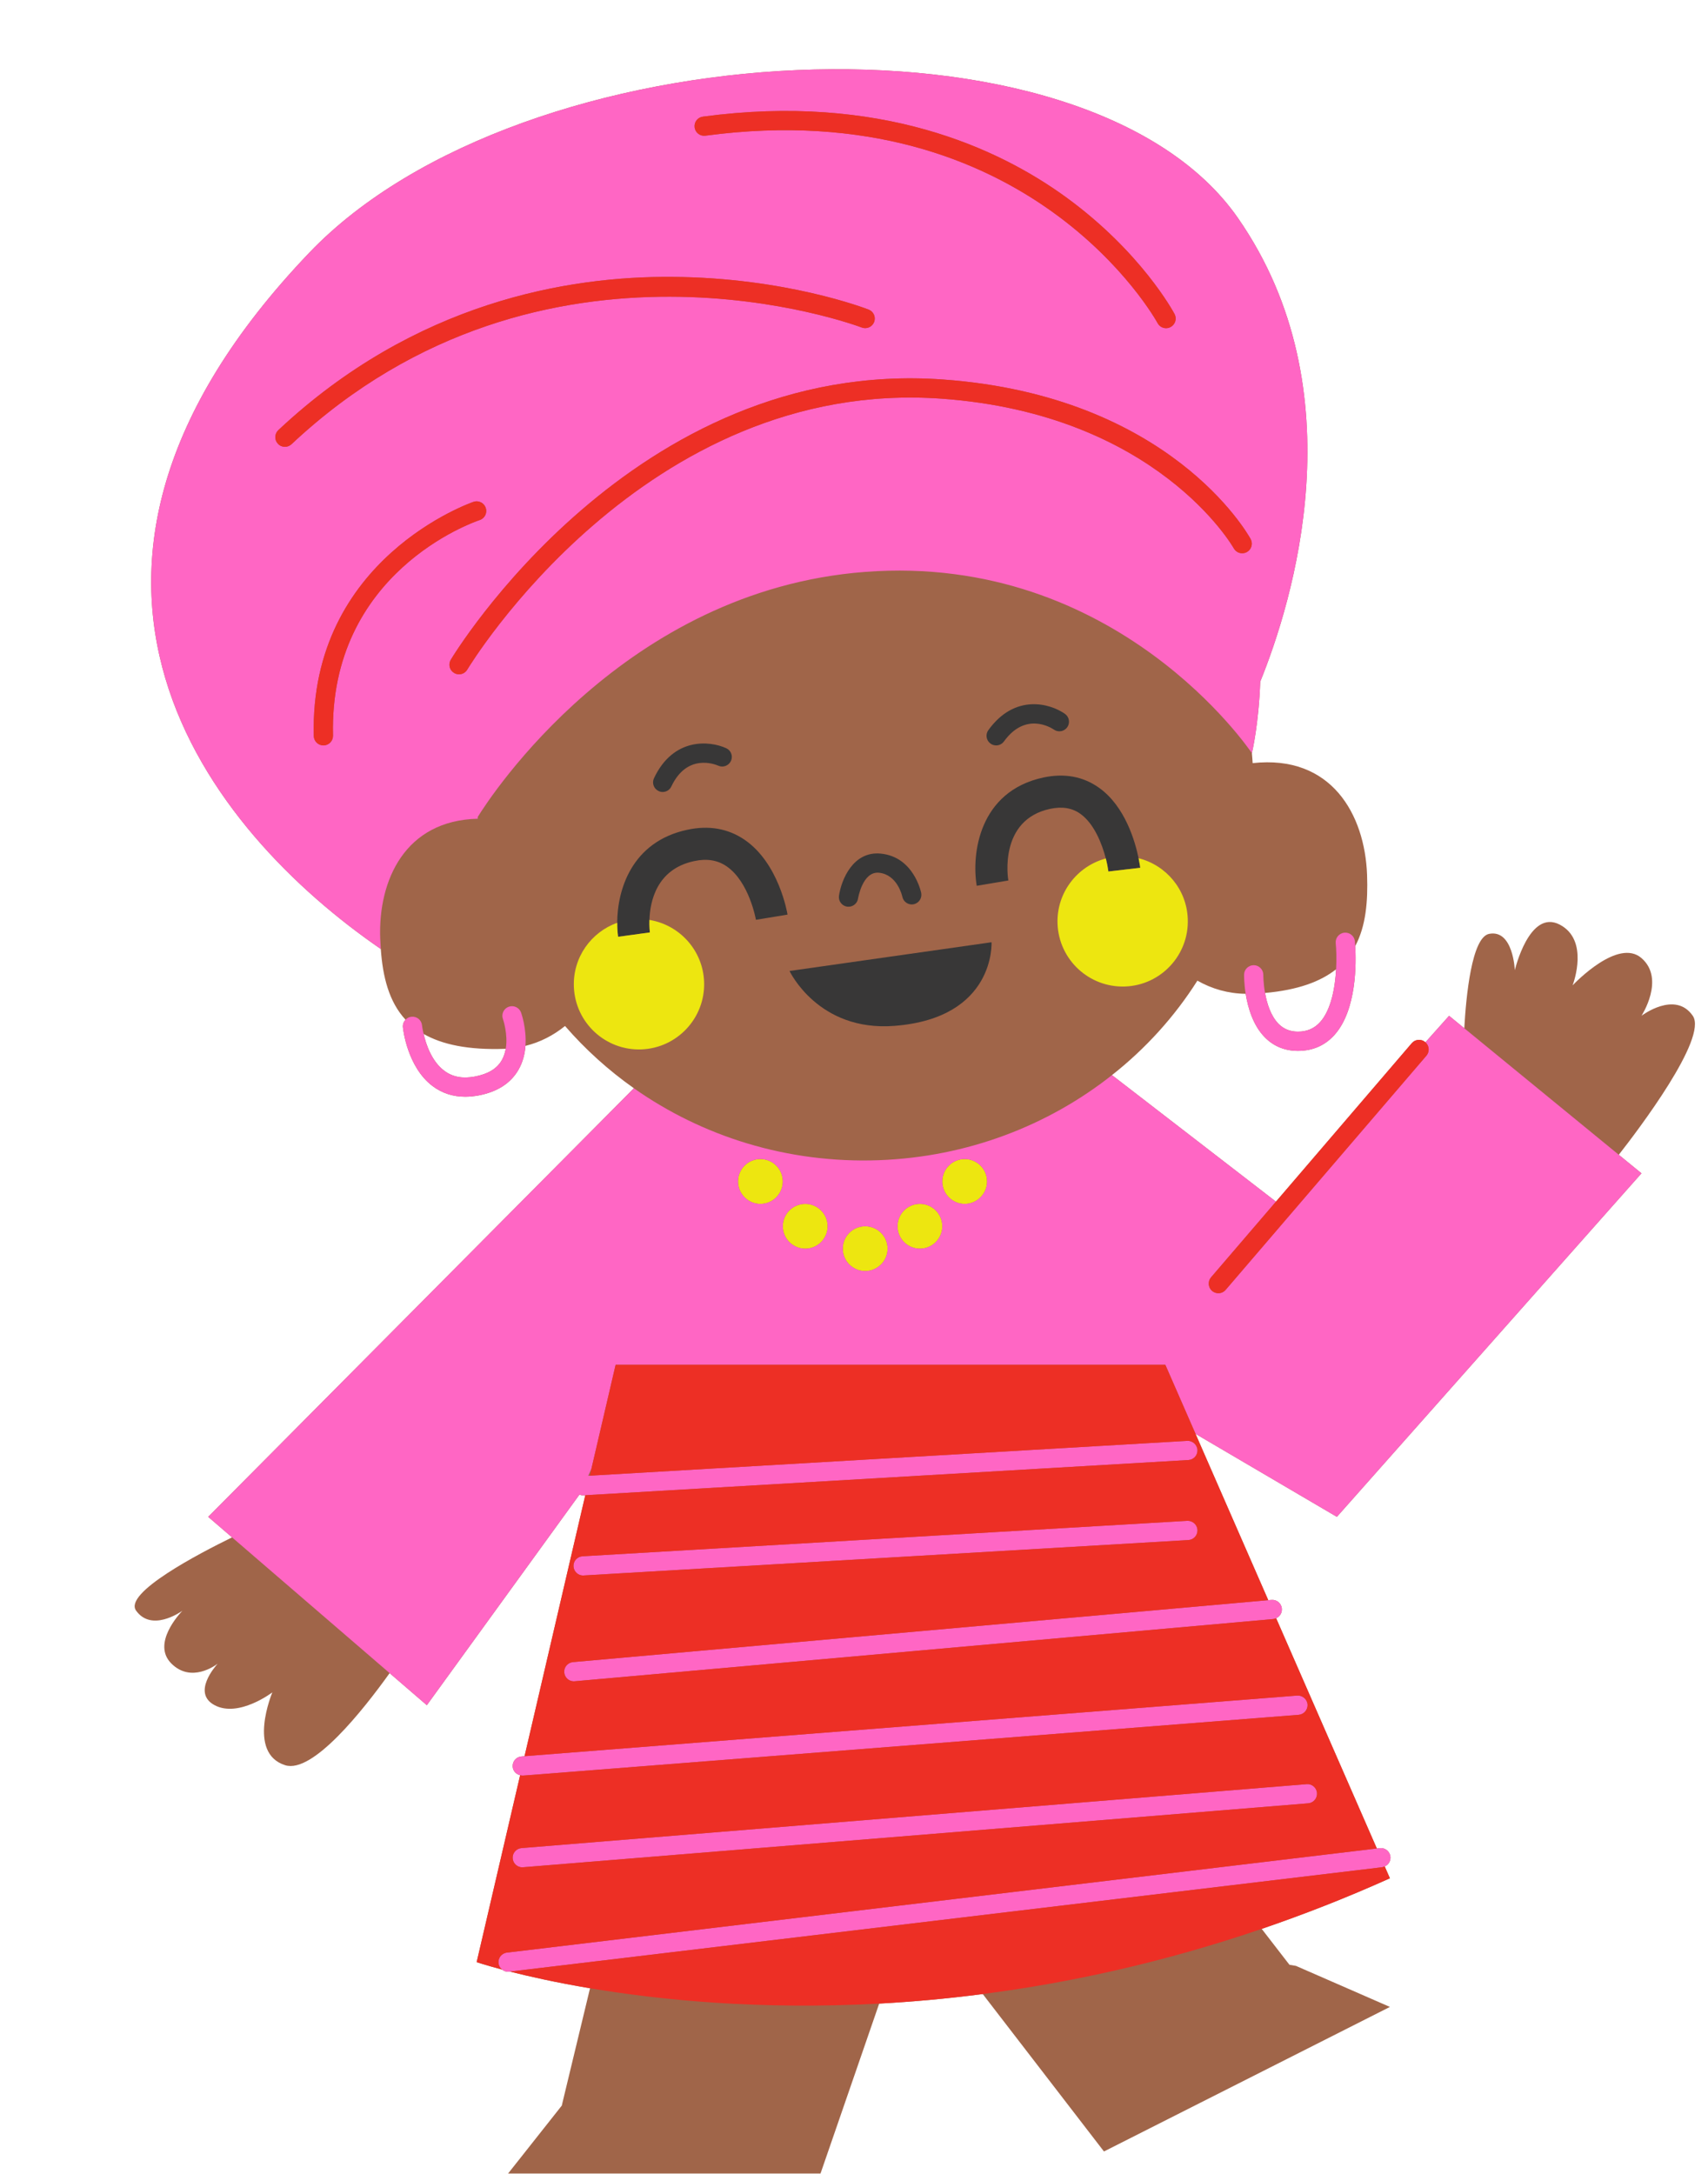 <?xml version="1.0" encoding="UTF-8" standalone="no"?><svg xmlns="http://www.w3.org/2000/svg" xmlns:xlink="http://www.w3.org/1999/xlink" fill="#000000" height="514.9" preserveAspectRatio="xMidYMid meet" version="1" viewBox="-31.9 -16.4 404.6 514.9" width="404.6" zoomAndPan="magnify"><g><g id="change1_1"><path d="M356.942,261.531l-5.378-4.39c4.466-5.697,21.161-27.649,17.531-32.919 c-4.178-6.076-12.153,0-12.153,0s5.697-8.735,0-13.672c-5.516-4.786-15.678,5.803-16.315,6.457 c0.258-0.685,3.919-10.755-3.052-14.387c-7.217-3.767-10.635,10.801-10.635,10.801s-0.38-9.707-6.077-8.613 c-4.132,0.79-5.47,14.736-5.894,22.361l-3.6-2.947l-5.606,6.273c0-0.015-0.014-0.03-0.03-0.03 c-0.957-0.821-2.384-0.714-3.204,0.243l-32.175,37.537l-38.843-29.972c8.005-6.305,14.855-13.884,20.234-22.377 c3.447,1.96,7.32,3.069,11.438,3.114c0.517,3.22,1.717,7.458,4.543,10.315c2.096,2.127,4.739,3.205,7.838,3.205 c3.479,0,6.381-1.261,8.629-3.752c5.392-5.97,5.165-17.409,4.936-21.055c2.522-4.724,3.038-10.557,2.812-16.892 c-0.533-14.37-8.493-28.513-27.102-26.463c-0.061-0.79-0.105-1.565-0.182-2.339c0,0,0,0,0-0.016 c0.091-0.379,1.639-7.109,1.975-16.938c7.61-18.806,23.241-68.769-5.272-109.816 C225.48-16.389,91.799-9.294,41.364,43.464c-73.221,76.593-23.363,137.235,16.938,164.93 c0.471,6.607,1.93,12.502,5.863,16.755c-0.44,0.471-0.698,1.109-0.623,1.792 c0.032,0.38,1.018,9.418,7.049,13.945c2.234,1.671,4.816,2.507,7.717,2.507c1.002,0,2.052-0.106,3.131-0.304 c4.464-0.836,7.67-2.901,9.509-6.137c1.032-1.808,1.489-3.752,1.625-5.606c3.465-0.851,6.64-2.491,9.374-4.709 c4.784,5.529,10.269,10.481,16.314,14.75L17.424,342.91l5.649,4.861c-7.776,3.798-25.733,13.155-22.74,17.348 c3.615,5.059,10.33,0.486,10.969,0.045c-0.639,0.668-7.323,7.778-2.613,12.487 c4.725,4.724,10.513,0.395,10.982,0.031c-0.502,0.561-6.184,6.942-0.729,9.843 c5.697,3.039,13.672-3.038,13.672-3.038s-6.076,14.371,3.038,17.257c6.516,2.051,18.457-13.034,24.746-21.814 l8.812,7.596l36.153-49.888c0.273,0.122,0.562,0.183,0.867,0.183c0.044,0,0.091,0,0.136-0.015l0.38-0.016 l-14.387,61.813l-0.714,0.06c-1.261,0.091-2.203,1.185-2.096,2.445c0.076,1.019,0.82,1.778,1.763,2.006 L81.012,448.396c0,0,2.096,0.699,6.001,1.747c0.395,0.319,0.895,0.531,1.443,0.531c0.091,0,0.183-0.015,0.273-0.03 l0.183-0.016c4.542,1.154,10.938,2.598,18.957,3.949l-6.531,27.117l-0.151,0.668l-12.73,16.102h74.01l3.556-10.299 l10.345-29.957c7.839-0.425,16.026-1.154,24.534-2.263l0.835,1.093l23.652,30.717l4.224,5.484l67.736-34.241 l-22.256-9.722l-1.534-0.258l-0.486-0.623l-6.092-7.884c9.935-3.403,20.068-7.352,30.368-11.986l-1.23-2.811 c0.896-0.38,1.474-1.321,1.351-2.339c-0.15-1.246-1.291-2.142-2.536-1.99l-0.684,0.076l-23.85-54.536 c0.865-0.379,1.442-1.276,1.352-2.278c-0.106-1.261-1.216-2.173-2.461-2.066l-0.76,0.06l-17.226-39.39 l33.48,19.657L356.942,261.531z M284.603,213.193c-0.244,4.39-1.185,9.646-3.798,12.532 c-1.368,1.504-3.084,2.248-5.242,2.248c-1.853,0-3.356-0.608-4.588-1.838c-1.867-1.898-2.764-4.86-3.205-7.322 C275.533,218.115,280.927,216.125,284.603,213.193z M86.981,234.719c-1.168,2.036-3.25,3.297-6.396,3.889 c-2.916,0.547-5.285,0.106-7.245-1.368c-2.978-2.218-4.328-6.259-4.891-8.719 c4.375,2.506,10.572,3.843,19.307,3.524c0.045-0.016,0.092-0.016,0.151-0.016 C87.741,232.957,87.453,233.868,86.981,234.719z" fill="#a06549"/></g><path d="M107.82 333.162L108.211 331.482 107.445 333.183z" fill="none"/><g id="change2_1"><path d="M186.317,195.116c-0.076-0.35-1.824-8.553-9.57-9.312c-6.595-0.653-9.357,6.244-9.905,9.98 c-0.183,1.246,0.684,2.401,1.929,2.583c0.105,0.015,0.213,0.015,0.334,0.015c1.109,0,2.082-0.805,2.248-1.929 c0.016-0.076,1.065-6.487,4.954-6.122c4.375,0.44,5.499,5.484,5.543,5.681c0.243,1.23,1.459,2.036,2.675,1.792 C185.769,197.547,186.56,196.347,186.317,195.116z M144.481,182.523c-3.919-2.673-8.476-3.463-13.565-2.37 c-13.218,2.825-16.59,14.264-16.605,22.043c0,1.215,0.074,2.34,0.213,3.312l7.519-1.033 c-0.015-0.152-0.152-1.321-0.105-2.962c0.136-4.314,1.671-12.032,10.573-13.931 c3.007-0.653,5.514-0.258,7.67,1.2c5.408,3.676,6.973,12.624,6.988,12.7l7.49-1.23 C154.581,199.765,152.577,188.053,144.481,182.523z M237.814,186.897c-0.82-4.01-3.204-12.274-9.327-16.664 c-3.783-2.705-8.219-3.525-13.216-2.461c-15.357,3.296-17.044,18.23-15.799,25.658l7.489-1.261 c-0.106-0.577-2.279-14.355,9.89-16.968c2.854-0.607,5.211-0.229,7.186,1.184 c3.265,2.339,5.119,7.11,6.016,10.573c0.318,1.261,0.516,2.355,0.606,3.084l7.552-0.882 C238.192,189.04,238.089,188.19,237.814,186.897z M140.121,160.83c-3.919-1.792-12.534-2.598-17.105,7.125 c-0.533,1.14-0.047,2.491,1.093,3.022c0.304,0.152,0.638,0.228,0.956,0.228c0.867,0,1.688-0.486,2.067-1.306 c3.722-7.899,10.358-5.256,11.118-4.922c1.14,0.516,2.478,0,3.009-1.139 C141.776,162.699,141.274,161.347,140.121,160.83z M220.359,152.687c-3.524-2.46-11.851-4.845-18.138,3.874 c-0.73,1.018-0.502,2.445,0.516,3.175c0.411,0.304,0.882,0.44,1.337,0.44c0.714,0,1.413-0.335,1.855-0.957 c5.104-7.064,11.149-3.251,11.817-2.795c1.033,0.714,2.446,0.471,3.177-0.561 C221.636,154.829,221.394,153.417,220.359,152.687z M202.981,206.798l-47.851,6.806c0,0,6.76,14.431,24.866,13.003 C203.983,224.739,202.981,206.798,202.981,206.798z" fill="#383737"/></g><g id="change3_1"><path d="M121.938,201.512c-0.047,1.641,0.091,2.81,0.105,2.962l-7.519,1.033 c-0.139-0.972-0.213-2.097-0.213-3.312c-6.183,2.188-10.527,8.203-10.27,15.115 c0.304,8.522,7.458,15.176,15.979,14.872c8.523-0.318,15.178-7.474,14.872-15.996 C134.622,208.712,129.061,202.666,121.938,201.512z M237.814,186.897c0.275,1.292,0.379,2.143,0.397,2.264 l-7.552,0.882c-0.091-0.73-0.288-1.824-0.606-3.084c-6.807,1.823-11.697,8.127-11.44,15.449 c0.319,8.523,7.474,15.176,15.997,14.872c8.507-0.303,15.177-7.474,14.856-15.995 C249.224,194.265,244.3,188.523,237.814,186.897z M148.232,258.159c-2.931,0-5.302,2.37-5.302,5.302 c0,2.931,2.371,5.316,5.302,5.316s5.302-2.386,5.302-5.316C153.534,260.528,151.163,258.159,148.232,258.159z M158.851,268.777c-2.931,0-5.316,2.37-5.316,5.301c0,2.932,2.386,5.303,5.316,5.303 c2.917,0,5.303-2.371,5.303-5.303C164.153,271.147,161.768,268.777,158.851,268.777z M173.04,274.079 c-2.917,0-5.303,2.371-5.303,5.303c0,2.931,2.386,5.301,5.303,5.301c2.931,0,5.316-2.37,5.316-5.301 C178.356,276.449,175.971,274.079,173.04,274.079z M186.013,268.777c-2.931,0-5.302,2.37-5.302,5.301 c0,2.932,2.371,5.303,5.302,5.303c2.932,0,5.303-2.371,5.303-5.303 C191.315,271.147,188.944,268.777,186.013,268.777z M196.616,258.159c-2.933,0-5.301,2.37-5.301,5.302 c0,2.931,2.368,5.316,5.301,5.316c2.932,0,5.301-2.386,5.301-5.316 C201.917,260.528,199.548,258.159,196.616,258.159z" fill="#ede610"/></g><g id="change4_1"><path d="M261.359,35.261C225.48-16.389,91.799-9.294,41.364,43.464 c-73.221,76.593-23.363,137.235,16.938,164.93c-0.061-0.821-0.106-1.641-0.137-2.477 c-0.502-13.854,5.91-27.982,23.119-28.377c0-0.152-0.014-0.288-0.014-0.425 c2.963-4.8,34.681-53.715,91.769-58.045c59.792-4.542,91.342,42.565,91.617,42.945 c0.091-0.379,1.639-7.109,1.975-16.938C274.242,126.27,289.873,76.307,261.359,35.261z M134.606,11.229 c41.836-5.591,69.969,7.366,86.194,19.216c17.621,12.881,25.217,26.948,25.535,27.541 c0.593,1.108,0.168,2.491-0.942,3.083c-0.334,0.183-0.699,0.273-1.062,0.273c-0.82,0-1.61-0.44-2.021-1.215 c-0.288-0.548-30.14-54.673-107.111-44.388c-1.246,0.167-2.385-0.699-2.553-1.944 C132.478,12.535,133.346,11.396,134.606,11.229z M35.593,89.447c-0.608,0-1.218-0.243-1.658-0.73 c-0.865-0.911-0.819-2.354,0.092-3.221c32.327-30.336,68.633-36.519,93.38-36.306 c26.78,0.182,45.68,7.443,46.468,7.748c1.171,0.455,1.748,1.777,1.292,2.947s-1.776,1.747-2.946,1.291 c-0.746-0.288-75.348-28.377-135.065,27.648C36.716,89.234,36.152,89.447,35.593,89.447z M46.985,157.837 c0.029,1.261-0.973,2.309-2.219,2.339H44.707c-1.232,0-2.25-0.987-2.279-2.234 c-1.034-42.109,37.477-55.34,37.871-55.477c1.185-0.395,2.476,0.259,2.87,1.443 c0.395,1.2-0.242,2.492-1.443,2.886C80.268,107.282,46.027,119.161,46.985,157.837z M263.457,114.376 c-1.109,0.607-2.492,0.213-3.099-0.897c-0.168-0.319-18.186-31.78-69.211-35.44 c-70.531-5.059-111.941,63.483-112.353,64.166c-0.427,0.729-1.187,1.125-1.96,1.125c-0.395,0-0.806-0.107-1.155-0.319 c-1.093-0.639-1.442-2.036-0.806-3.115c0.427-0.713,43.159-71.656,116.606-66.399 c53.626,3.844,72.112,36.398,72.872,37.78C264.96,112.386,264.565,113.769,263.457,114.376z M113.931,306.892h130.219 l7.155,16.361l33.48,19.657l72.158-81.378l-5.378-4.39l-36.596-29.973l-3.6-2.947l-5.606,6.273 c0.929,0.821,1.033,2.233,0.23,3.175l-47.549,55.462c-0.456,0.532-1.094,0.805-1.731,0.805 c-0.518,0-1.049-0.183-1.49-0.547c-0.94-0.82-1.062-2.264-0.24-3.221l15.372-17.925l-38.843-29.972 c-15.085,11.924-34.227,19.399-55.266,20.158c-21.664,0.79-41.821-5.651-57.984-17.044L17.424,342.91l5.649,4.861 l37.325,32.159l8.812,7.596l36.153-49.888c0.273,0.122,0.562,0.183,0.867,0.183c0.044,0,0.091,0,0.136-0.015 l0.38-0.016l142.872-8.339c1.245-0.061,2.217-1.14,2.142-2.4s-1.2-2.218-2.415-2.142l-141.519,8.249 l-0.38,0.03l0.76-1.701L113.931,306.892z M196.616,258.159c2.932,0,5.301,2.37,5.301,5.302 c0,2.931-2.369,5.316-5.301,5.316c-2.933,0-5.301-2.386-5.301-5.316 C191.315,260.528,193.684,258.159,196.616,258.159z M186.013,268.777c2.932,0,5.303,2.37,5.303,5.301 c0,2.932-2.371,5.303-5.303,5.303c-2.931,0-5.302-2.371-5.302-5.303 C180.711,271.147,183.082,268.777,186.013,268.777z M173.04,274.079c2.931,0,5.316,2.371,5.316,5.303 c0,2.931-2.386,5.301-5.316,5.301c-2.917,0-5.303-2.37-5.303-5.301C167.737,276.449,170.123,274.079,173.04,274.079z M158.851,268.777c2.917,0,5.303,2.37,5.303,5.301c0,2.932-2.386,5.303-5.303,5.303 c-2.931,0-5.316-2.371-5.316-5.303C153.534,271.147,155.92,268.777,158.851,268.777z M148.232,258.159 c2.931,0,5.302,2.37,5.302,5.302c0,2.931-2.371,5.316-5.302,5.316s-5.302-2.386-5.302-5.316 C142.931,260.528,145.302,258.159,148.232,258.159z M249.345,343.852l-143.253,8.4 c-1.261,0.076-2.218,1.155-2.141,2.4c0.076,1.215,1.079,2.157,2.279,2.157c0.044,0,0.091,0,0.136-0.015 l143.252-8.386c1.26-0.077,2.217-1.155,2.142-2.416C251.685,344.748,250.606,343.791,249.345,343.852z M269.29,362.582l-0.76,0.06l-164.7,14.675c-1.262,0.122-2.188,1.216-2.067,2.476 c0.107,1.185,1.094,2.081,2.265,2.081c0.061,0,0.136-0.015,0.197-0.015l165.46-14.735 c0.258-0.031,0.486-0.106,0.715-0.198c0.865-0.379,1.442-1.276,1.352-2.278 C271.644,363.387,270.535,362.475,269.29,362.582z M275.381,385.247L92.359,399.603l-0.714,0.06 c-1.261,0.091-2.203,1.185-2.096,2.445c0.076,1.019,0.82,1.778,1.763,2.006c0.167,0.03,0.333,0.091,0.501,0.091 h0.183l183.75-14.401c1.245-0.107,2.188-1.2,2.097-2.461C277.735,386.098,276.628,385.156,275.381,385.247z M277.63,406.226l-185.999,15.146c-1.246,0.106-2.188,1.2-2.081,2.461c0.091,1.185,1.094,2.096,2.264,2.096 c0.06,0,0.137,0,0.197-0.015l185.984-15.146c1.26-0.106,2.187-1.2,2.08-2.461 C279.984,407.061,278.875,406.119,277.63,406.226z M294.933,421.386l-0.684,0.076L88.182,446.133 c-1.244,0.136-2.141,1.276-1.988,2.522c0.074,0.607,0.379,1.124,0.819,1.489c0.395,0.319,0.895,0.531,1.443,0.531 c0.091,0,0.183-0.015,0.273-0.03l0.183-0.016l206.566-24.716c0.228-0.03,0.425-0.106,0.64-0.198 c0.896-0.38,1.474-1.321,1.351-2.339C297.318,422.13,296.178,421.234,294.933,421.386z M289.129,207.724 c-0.029-0.638-0.075-1.063-0.075-1.154c-0.122-1.261-1.261-2.157-2.491-2.035 c-1.261,0.121-2.174,1.245-2.052,2.49c0.137,1.337,0.229,3.616,0.093,6.168 c-0.244,4.39-1.185,9.646-3.798,12.532c-1.368,1.504-3.084,2.248-5.242,2.248c-1.853,0-3.356-0.608-4.588-1.838 c-1.867-1.898-2.764-4.86-3.205-7.322c-0.425-2.355-0.41-4.238-0.41-4.268 c0.015-1.262-1.003-2.295-2.247-2.31c-0.018,0-0.032,0-0.032,0c-1.244,0-2.264,1.002-2.277,2.248 c0,0.167-0.016,2.051,0.379,4.527c0.517,3.22,1.717,7.458,4.543,10.315c2.096,2.127,4.739,3.205,7.838,3.205 c3.479,0,6.381-1.261,8.629-3.752C289.584,222.81,289.357,211.371,289.129,207.724z M91.524,223.432 c-0.441-1.169-1.73-1.777-2.918-1.352c-1.184,0.425-1.791,1.732-1.365,2.916c0.015,0.047,1.244,3.585,0.667,7.034 c-0.167,0.927-0.455,1.838-0.927,2.689c-1.168,2.036-3.25,3.297-6.396,3.889c-2.916,0.547-5.285,0.106-7.245-1.368 c-2.978-2.218-4.328-6.259-4.891-8.719c-0.29-1.2-0.381-2.021-0.381-2.036 c-0.121-1.261-1.23-2.172-2.492-2.035c-0.576,0.045-1.062,0.319-1.412,0.699 c-0.44,0.471-0.698,1.109-0.623,1.792c0.032,0.38,1.018,9.418,7.049,13.945c2.234,1.671,4.816,2.507,7.717,2.507 c1.002,0,2.052-0.106,3.131-0.304c4.464-0.836,7.67-2.901,9.509-6.137c1.032-1.808,1.489-3.752,1.625-5.606 C92.877,227.23,91.6,223.66,91.524,223.432z" fill="#ff66c4"/></g><g id="change5_1"><path d="M296.118,425.715c-0.215,0.091-0.412,0.168-0.64,0.198L88.912,450.629 c4.542,1.154,10.938,2.598,18.957,3.949c16.651,2.796,40.227,5.166,68.497,3.631 c7.839-0.425,16.026-1.154,24.534-2.263c20.446-2.644,42.701-7.445,66.079-15.435 c9.935-3.403,20.068-7.352,30.368-11.986L296.118,425.715z M88.182,446.133l206.067-24.671l-23.85-54.536 c-0.229,0.091-0.457,0.167-0.715,0.198l-165.46,14.735c-0.061,0-0.136,0.015-0.197,0.015 c-1.171,0-2.157-0.896-2.265-2.081c-0.121-1.26,0.806-2.354,2.067-2.476l164.7-14.675l-17.226-39.39 l-7.155-16.361H113.931l-5.726,24.595l-0.38,1.671l141.519-8.249c1.215-0.076,2.34,0.881,2.415,2.142 s-0.896,2.339-2.142,2.4l-142.872,8.339l-14.387,61.813l183.022-14.355c1.247-0.091,2.354,0.851,2.462,2.096 c0.091,1.261-0.852,2.354-2.097,2.461l-183.75,14.401h-0.183c-0.168,0-0.334-0.061-0.501-0.091L81.012,448.396 c0,0,2.096,0.699,6.001,1.747c-0.44-0.365-0.745-0.881-0.819-1.489C86.041,447.409,86.938,446.269,88.182,446.133z M106.092,352.252l143.253-8.4c1.262-0.061,2.34,0.896,2.415,2.142c0.075,1.261-0.882,2.339-2.142,2.416 l-143.252,8.386c-0.045,0.015-0.092,0.015-0.136,0.015c-1.2,0-2.203-0.942-2.279-2.157 C103.874,353.407,104.831,352.328,106.092,352.252z M91.631,421.371l185.999-15.146 c1.245-0.106,2.354,0.835,2.445,2.081c0.106,1.261-0.82,2.355-2.08,2.461L92.011,425.913 c-0.06,0.015-0.137,0.015-0.197,0.015c-1.17,0-2.173-0.912-2.264-2.096 C89.442,422.571,90.385,421.477,91.631,421.371z M264.353,111.277c-0.76-1.382-19.246-33.936-72.872-37.78 c-73.447-5.257-116.18,65.686-116.606,66.399c-0.637,1.079-0.287,2.476,0.806,3.115 c0.35,0.212,0.761,0.319,1.155,0.319c0.773,0,1.533-0.396,1.96-1.125c0.411-0.683,41.821-69.225,112.353-64.166 c51.025,3.66,69.043,35.121,69.211,35.44c0.606,1.11,1.989,1.504,3.099,0.897 C264.565,113.769,264.96,112.386,264.353,111.277z M246.336,57.987c-0.318-0.594-7.914-14.66-25.535-27.541 c-16.226-11.85-44.358-24.808-86.194-19.216c-1.261,0.167-2.128,1.306-1.96,2.567 c0.168,1.246,1.307,2.111,2.553,1.944c76.972-10.285,106.823,43.84,107.111,44.388 c0.41,0.774,1.2,1.215,2.021,1.215c0.363,0,0.729-0.091,1.062-0.273 C246.504,60.478,246.929,59.095,246.336,57.987z M173.874,56.939c-0.788-0.305-19.688-7.565-46.468-7.748 c-24.747-0.213-61.053,5.97-93.38,36.306c-0.911,0.867-0.957,2.31-0.092,3.221 c0.44,0.486,1.05,0.73,1.658,0.73c0.56,0,1.123-0.213,1.562-0.623 c59.717-56.024,134.318-27.936,135.065-27.648c1.17,0.456,2.49-0.121,2.946-1.291S175.045,57.394,173.874,56.939z M83.169,103.909c-0.395-1.185-1.685-1.838-2.87-1.443c-0.395,0.137-38.905,13.368-37.871,55.477 c0.029,1.247,1.047,2.234,2.279,2.234h0.06c1.246-0.031,2.248-1.078,2.219-2.339 c-0.958-38.676,33.282-50.555,34.74-51.042C82.927,106.401,83.564,105.109,83.169,103.909z M305.763,230.496 c0-0.015-0.014-0.03-0.03-0.03c-0.957-0.821-2.384-0.714-3.204,0.243l-32.175,37.537l-15.372,17.925 c-0.822,0.957-0.699,2.4,0.24,3.221c0.441,0.364,0.973,0.547,1.49,0.547c0.638,0,1.275-0.273,1.731-0.805 l47.549-55.462C306.796,232.728,306.691,231.316,305.763,230.496z" fill="#ed2f25"/></g></g></svg>